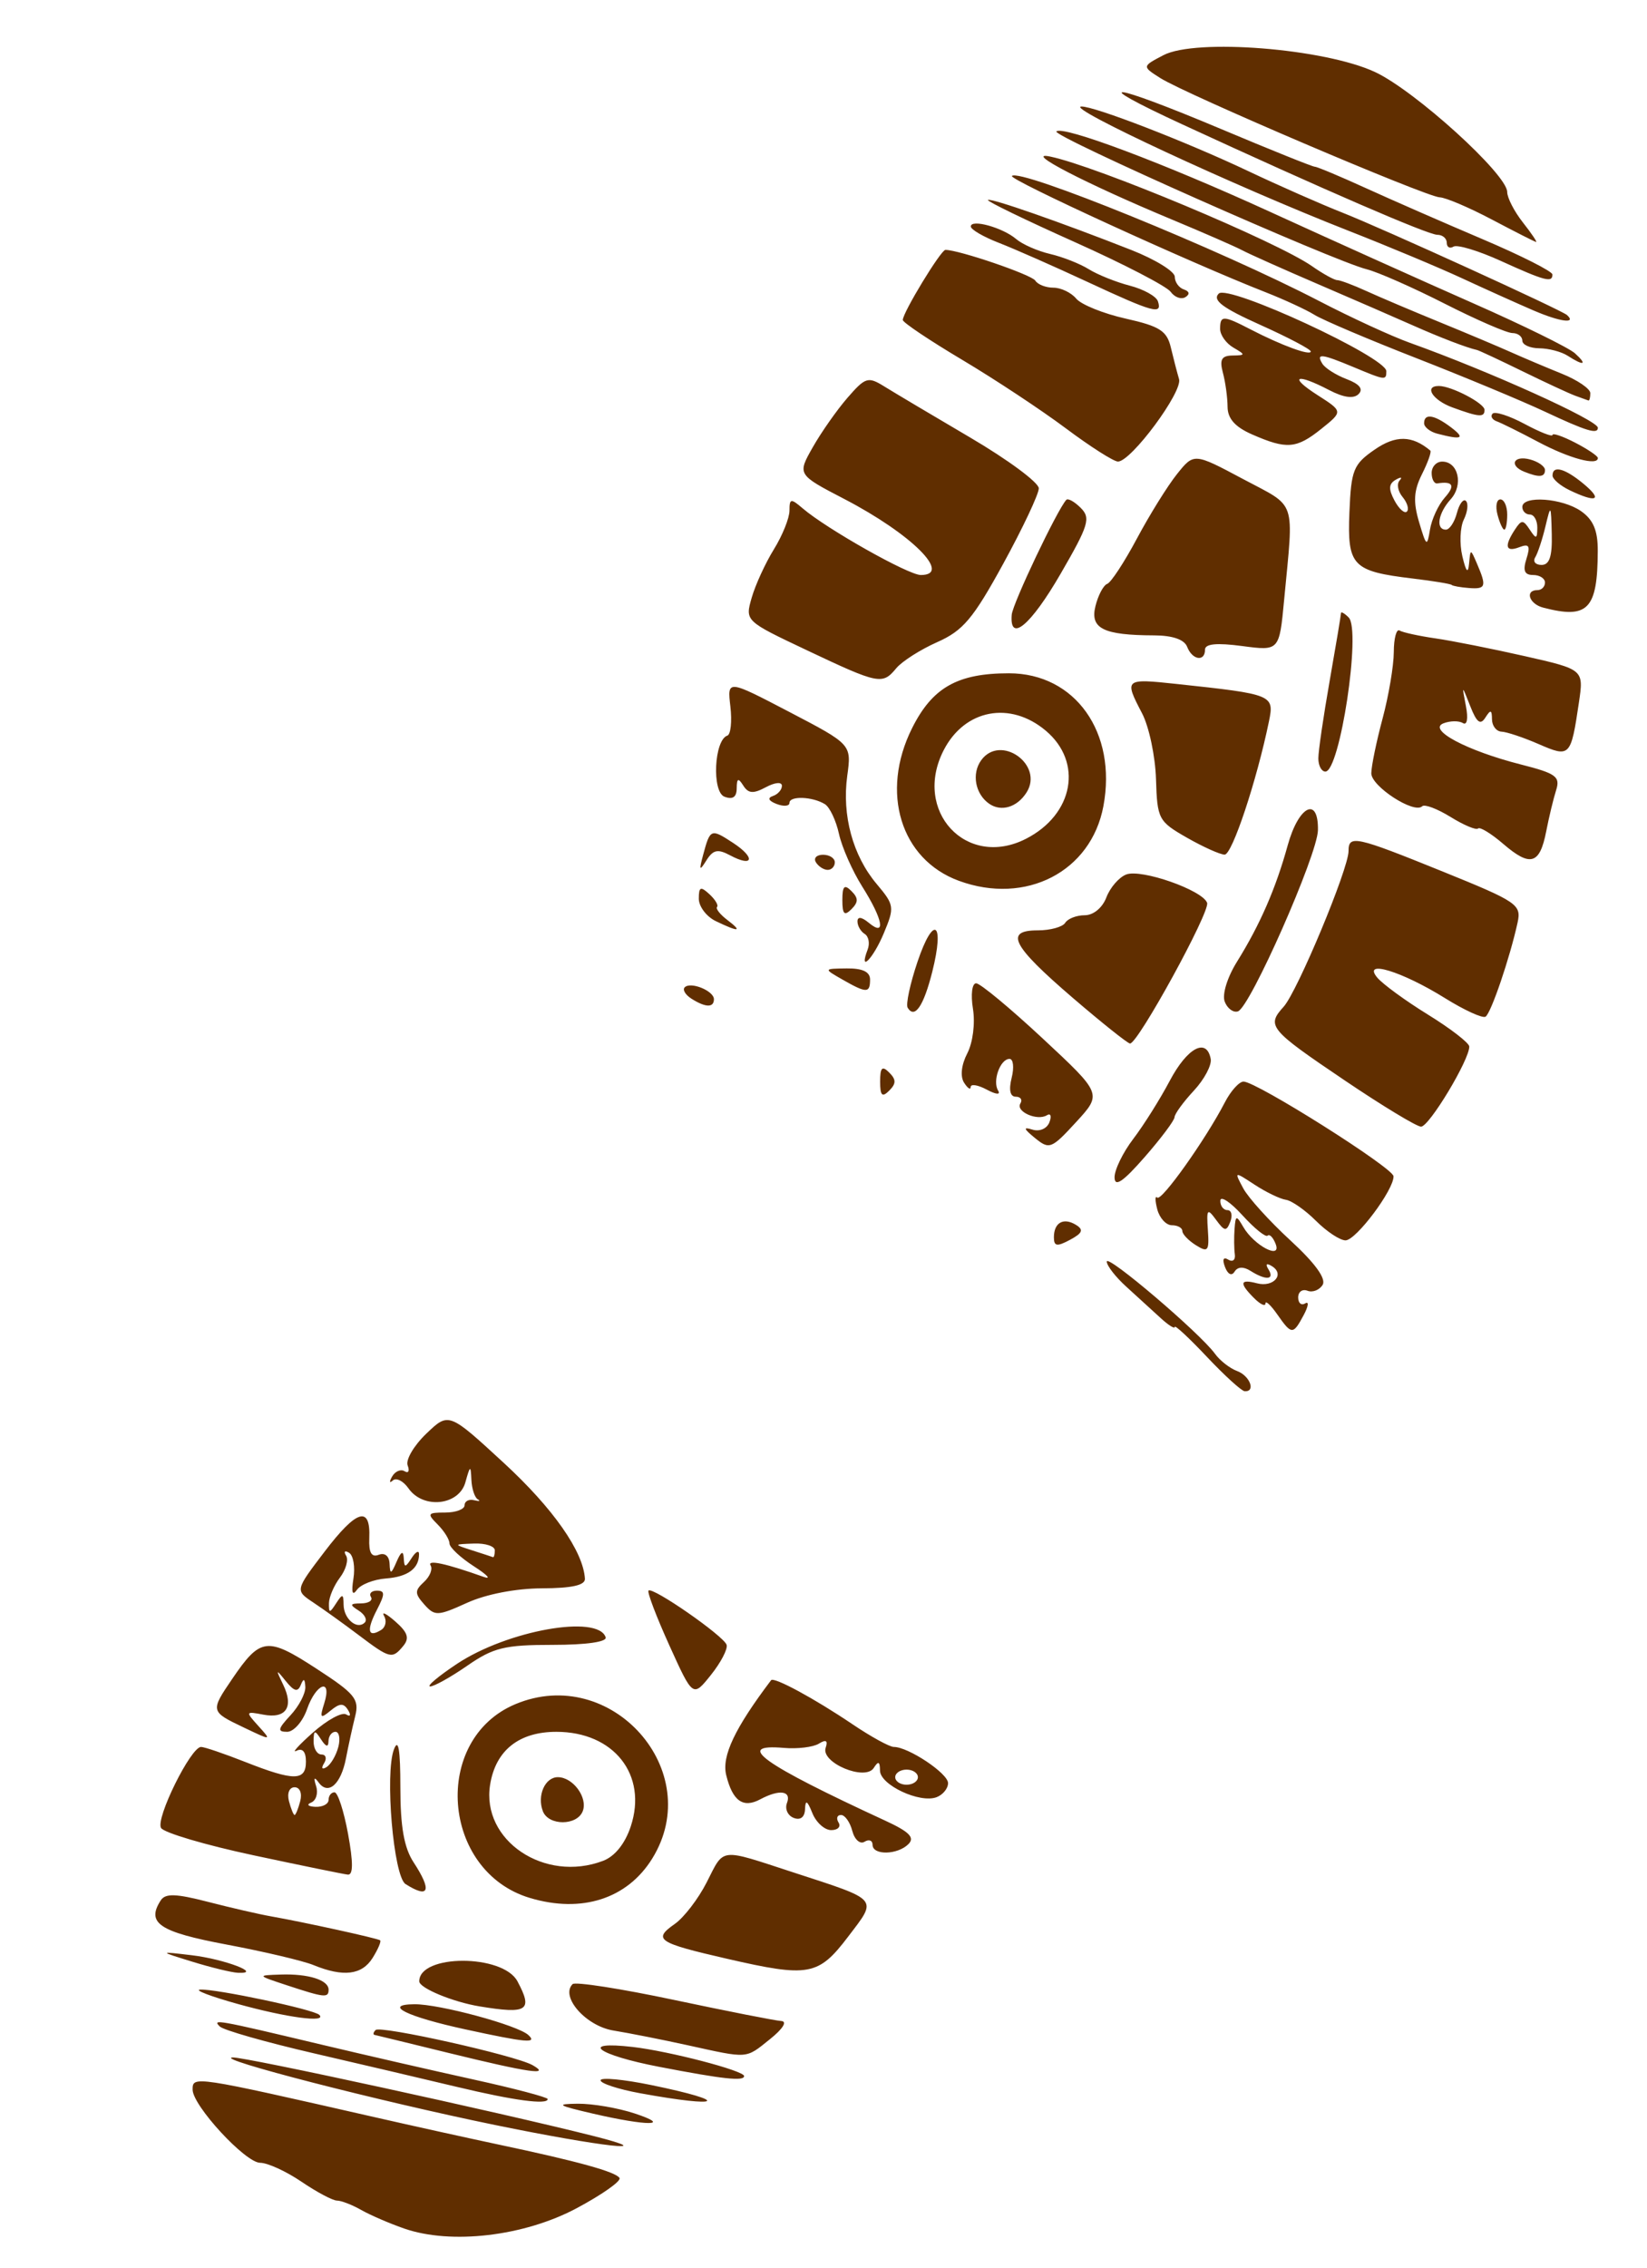 <?xml version="1.0"?><svg width="218" height="300" xmlns="http://www.w3.org/2000/svg">
 <title>muddy footprint</title>
 <g>
  <title>Layer 1</title>
  <path d="m53.493,294.747c-1.925,-0.668 -4.483,-1.773 -5.684,-2.455c-1.201,-0.682 -2.644,-1.24 -3.206,-1.24c-0.562,0 -2.679,-1.125 -4.705,-2.5c-2.026,-1.375 -4.486,-2.5 -5.466,-2.5c-1.954,0 -8.938,-7.564 -8.938,-9.68c0,-1.827 0.114,-1.81 24,3.626c5.225,1.19 12.65,2.829 16.5,3.643c10.481,2.216 15.5,3.602 16.005,4.42c0.25,0.404 -2.31,2.207 -5.688,4.008c-6.948,3.703 -16.601,4.836 -22.817,2.678zm12,-13.699c-15.373,-3.154 -37.406,-8.825 -34.689,-8.928c1.683,-0.063 35.241,7.238 47.689,10.375c9.436,2.379 1.148,1.456 -13,-1.447zm13,-1.496c-4.728,-1.096 -5.008,-1.281 -2,-1.311c1.925,-0.019 5.3,0.558 7.5,1.283c5.095,1.679 1.694,1.696 -5.5,0.028zm-18,-3.534c-4.125,-0.987 -12.675,-2.991 -19,-4.455c-6.325,-1.464 -11.902,-3.053 -12.394,-3.531c-1.054,-1.023 -0.439,-0.914 13.394,2.378c5.775,1.374 14.888,3.463 20.25,4.642c5.363,1.179 9.75,2.337 9.75,2.572c0,0.793 -4.456,0.197 -12,-1.606zm24.25,0.839c-2.887,-0.527 -5.25,-1.297 -5.25,-1.711c0,-0.414 3.023,-0.132 6.719,0.628c10.658,2.192 9.459,3.076 -1.469,1.083zm2.5,-3.498c-8.195,-1.576 -10.703,-3.458 -3.5,-2.626c4.859,0.561 14.75,3.141 14.75,3.847c0,0.715 -2.729,0.419 -11.25,-1.221zm-27.75,-1.807c-5.225,-1.281 -9.688,-2.367 -9.917,-2.414c-0.229,-0.047 -0.167,-0.336 0.139,-0.642c0.637,-0.636 18.511,3.359 20.778,4.644c2.503,1.42 -0.489,0.988 -11,-1.588zm31.5,-1.054c-3.3,-0.726 -7.708,-1.597 -9.796,-1.937c-3.647,-0.593 -7.069,-4.478 -5.407,-6.139c0.342,-0.342 6.378,0.597 13.412,2.086c7.035,1.489 13.425,2.746 14.2,2.793c0.838,0.05 0.229,1.029 -1.5,2.413c-3.265,2.613 -2.762,2.577 -10.909,0.784zm-29.35,-2.081c-7.783,-1.688 -11.05,-3.289 -6.804,-3.335c3.305,-0.035 13.71,2.776 15.104,4.081c1.207,1.13 -0.254,0.998 -8.3,-0.746zm-30.15,-3.365c-3.575,-0.994 -5.825,-1.85 -5,-1.903c2.029,-0.131 15.056,2.625 15.766,3.336c1.081,1.081 -4.298,0.365 -10.766,-1.433zm32,0.317c-3.557,-0.584 -8,-2.425 -8,-3.316c0,-3.619 11.061,-3.624 12.997,-0.006c2.077,3.881 1.35,4.364 -4.997,3.322zm-25.5,-2.789c-4,-1.318 -4,-1.318 -0.832,-1.423c3.667,-0.122 6.332,0.721 6.332,2.002c0,1.114 -0.534,1.058 -5.5,-0.579zm-12.5,-3.112c-4.5,-1.388 -4.5,-1.388 -0.096,-0.865c4.309,0.511 9.463,2.472 6.096,2.32c-0.825,-0.037 -3.525,-0.692 -6,-1.455zm16,0.434c-1.375,-0.562 -6.546,-1.782 -11.491,-2.711c-8.936,-1.678 -10.67,-2.841 -8.723,-5.85c0.609,-0.941 2.003,-0.896 6.249,0.2c3.006,0.776 6.761,1.64 8.344,1.918c4.317,0.76 14.075,2.899 14.44,3.165c0.176,0.128 -0.27,1.177 -0.991,2.331c-1.415,2.265 -3.879,2.563 -7.829,0.947zm54.688,-0.845c-9.151,-2.103 -9.801,-2.538 -6.865,-4.594c1.212,-0.849 3.106,-3.313 4.21,-5.477c2.381,-4.667 1.563,-4.572 11.494,-1.336c11.447,3.729 11.14,3.37 7.251,8.481c-3.958,5.202 -5.201,5.428 -16.09,2.926zm-26.046,-8.033c-11.723,-3.513 -13.022,-20.991 -1.906,-25.635c12.7,-5.306 25.258,8.846 18.111,20.41c-3.299,5.338 -9.334,7.284 -16.205,5.225zm9.694,-4.91c1.559,-0.593 2.907,-2.271 3.662,-4.559c2.248,-6.81 -2.238,-12.503 -9.853,-12.503c-4.955,0 -8.041,2.464 -8.767,7c-1.178,7.363 7.212,13.007 14.958,10.062zm-7.975,-6.562c-0.792,-2.064 0.282,-4.5 1.985,-4.5c2.002,0 3.984,2.697 3.297,4.487c-0.75,1.954 -4.533,1.963 -5.282,0.013zm-18.177,9.635c-1.591,-1.009 -2.76,-14.635 -1.529,-17.825c0.584,-1.514 0.845,0.045 0.845,5.044c0,5.205 0.491,7.983 1.75,9.905c2.468,3.766 2.062,4.86 -1.066,2.876zm-20.164,-3.813c-6.314,-1.346 -11.801,-2.968 -12.194,-3.603c-0.758,-1.226 3.932,-10.719 5.296,-10.719c0.442,0 3.087,0.9 5.878,2c6.417,2.529 8,2.518 8,-0.059c0,-1.315 -0.452,-1.832 -1.25,-1.432c-0.688,0.346 0.286,-0.734 2.163,-2.399c1.877,-1.665 3.859,-2.751 4.404,-2.414c0.571,0.353 0.676,0.102 0.248,-0.59c-0.573,-0.928 -1.099,-0.908 -2.299,0.088c-1.349,1.119 -1.461,0.993 -0.844,-0.952c1.084,-3.414 -1.069,-2.696 -2.273,0.758c-0.575,1.65 -1.762,3 -2.637,3c-1.318,0 -1.241,-0.375 0.448,-2.189c1.121,-1.203 2.003,-2.891 1.96,-3.75c-0.056,-1.107 -0.231,-1.182 -0.601,-0.258c-0.392,0.979 -0.884,0.854 -1.976,-0.5c-1.334,-1.655 -1.363,-1.616 -0.353,0.468c1.435,2.957 0.381,4.533 -2.644,3.955c-2.347,-0.449 -2.366,-0.405 -0.636,1.507c1.769,1.955 1.753,1.956 -1.964,0.183c-4.402,-2.099 -4.412,-2.143 -1.497,-6.424c3.727,-5.473 4.612,-5.584 11.081,-1.385c5.184,3.365 5.757,4.065 5.188,6.338c-0.352,1.405 -0.9,3.905 -1.217,5.555c-0.664,3.449 -2.352,4.94 -3.619,3.197c-0.582,-0.8 -0.692,-0.639 -0.333,0.488c0.296,0.927 0.001,1.904 -0.656,2.171c-0.657,0.268 -0.406,0.522 0.556,0.565c0.963,0.043 1.75,-0.371 1.75,-0.921c0,-0.55 0.353,-1 0.785,-1c0.432,0 1.238,2.475 1.792,5.5c0.695,3.796 0.685,5.464 -0.035,5.386c-0.573,-0.063 -6.208,-1.217 -12.522,-2.564zm6.226,-7.155c0.272,-1.042 -0.05,-1.834 -0.746,-1.834c-0.696,0 -1.019,0.792 -0.746,1.834c0.264,1.008 0.6,1.833 0.746,1.833c0.147,0 0.483,-0.825 0.746,-1.833zm5.04,-7.151c0.29,-1.109 0.119,-2.016 -0.379,-2.016c-0.498,0 -0.913,0.562 -0.922,1.25c-0.01,0.833 -0.338,0.75 -0.985,-0.25c-0.828,-1.282 -0.972,-1.246 -0.985,0.25c-0.008,0.962 0.461,1.75 1.044,1.75c0.582,0 0.738,0.519 0.345,1.154c-0.412,0.668 -0.277,0.885 0.32,0.516c0.569,-0.351 1.271,-1.546 1.561,-2.654zm70.715,12.925c0,-0.583 -0.481,-0.762 -1.068,-0.399c-0.587,0.363 -1.314,-0.285 -1.616,-1.441c-0.303,-1.156 -0.974,-2.101 -1.492,-2.101c-0.518,0 -0.664,0.45 -0.324,1c0.339,0.55 -0.098,1 -0.974,1c-0.875,0 -1.998,-1.013 -2.495,-2.25c-0.674,-1.675 -0.921,-1.811 -0.968,-0.531c-0.04,1.071 -0.605,1.51 -1.5,1.167c-0.791,-0.303 -1.192,-1.189 -0.893,-1.969c0.623,-1.623 -0.999,-1.847 -3.54,-0.487c-2.269,1.215 -3.663,0.221 -4.503,-3.211c-0.613,-2.502 1.135,-6.191 5.942,-12.543c0.364,-0.481 5.727,2.417 10.774,5.823c2.446,1.65 4.907,3.001 5.471,3.001c1.922,0 7.173,3.497 7.179,4.781c0.004,0.705 -0.677,1.544 -1.511,1.864c-2.217,0.851 -7.48,-1.617 -7.498,-3.516c-0.011,-1.216 -0.22,-1.305 -0.825,-0.354c-1.13,1.782 -7.031,-0.687 -6.367,-2.664c0.324,-0.963 0.048,-1.13 -0.898,-0.546c-0.751,0.464 -2.835,0.718 -4.63,0.563c-6.631,-0.571 -2.934,2.08 13.436,9.633c3.165,1.461 3.916,2.222 3.05,3.089c-1.444,1.443 -4.75,1.507 -4.75,0.091zm6,-8.941c0,-0.55 -0.675,-1 -1.5,-1c-0.825,0 -1.5,0.45 -1.5,1c0,0.55 0.675,1 1.5,1c0.825,0 1.5,-0.45 1.5,-1zm-32.896,-17.431c-1.717,-3.786 -2.958,-7.048 -2.758,-7.248c0.54,-0.541 9.981,6.016 10.337,7.179c0.168,0.55 -0.766,2.34 -2.076,3.977c-2.382,2.977 -2.382,2.977 -5.504,-3.908zm-28.116,2.445c6.671,-4.425 18.68,-6.569 19.684,-3.514c0.199,0.606 -2.563,1 -7.003,1c-6.369,0 -7.853,0.361 -11.304,2.75c-2.185,1.512 -4.398,2.748 -4.918,2.746c-0.52,-0.003 1.073,-1.344 3.542,-2.982zm-13.043,-3.833c-1.955,-1.474 -4.642,-3.402 -5.97,-4.283c-2.415,-1.603 -2.415,-1.603 1.52,-6.762c4.227,-5.543 6.075,-6.091 5.89,-1.747c-0.081,1.918 0.288,2.567 1.25,2.198c0.816,-0.313 1.394,0.167 1.436,1.194c0.059,1.434 0.213,1.387 0.93,-0.281c0.579,-1.347 0.887,-1.511 0.945,-0.5c0.076,1.333 0.193,1.333 1.055,0c0.533,-0.825 0.969,-1.05 0.969,-0.5c0,1.911 -1.486,3.001 -4.393,3.221c-1.608,0.122 -3.331,0.797 -3.828,1.5c-0.599,0.847 -0.755,0.342 -0.461,-1.495c0.244,-1.526 -0.015,-3.058 -0.576,-3.404c-0.561,-0.347 -0.74,-0.178 -0.398,0.376c0.342,0.554 -0.024,1.861 -0.814,2.905c-0.79,1.043 -1.444,2.572 -1.453,3.397c-0.015,1.333 0.091,1.333 0.953,0c0.835,-1.293 0.972,-1.266 0.985,0.191c0.017,1.882 1.788,3.37 2.803,2.355c0.36,-0.36 -0.007,-1.073 -0.817,-1.585c-1.223,-0.774 -1.166,-0.933 0.338,-0.946c0.995,-0.008 1.577,-0.39 1.294,-0.848c-0.283,-0.459 0.075,-0.834 0.795,-0.834c1.079,0 1.078,0.449 -0.006,2.538c-1.41,2.717 -1.195,3.743 0.558,2.66c0.596,-0.368 0.773,-1.201 0.395,-1.85c-0.378,-0.65 0.288,-0.325 1.48,0.721c1.661,1.456 1.906,2.217 1.049,3.25c-1.46,1.76 -1.738,1.691 -5.929,-1.471l0,0zm8.728,-4.015c-1.286,-1.443 -1.294,-1.842 -0.057,-2.976c0.786,-0.72 1.185,-1.704 0.887,-2.186c-0.503,-0.813 2.001,-0.277 6.997,1.498c1.1,0.391 0.537,-0.231 -1.25,-1.381c-1.787,-1.15 -3.25,-2.516 -3.25,-3.035c0,-0.519 -0.707,-1.65 -1.571,-2.515c-1.429,-1.428 -1.338,-1.571 1,-1.571c1.414,0 2.571,-0.436 2.571,-0.969c0,-0.532 0.562,-0.831 1.25,-0.664c0.688,0.168 0.912,0.116 0.5,-0.114c-0.412,-0.231 -0.795,-1.395 -0.85,-2.586c-0.09,-1.961 -0.166,-1.929 -0.795,0.333c-0.855,3.074 -5.586,3.579 -7.53,0.804c-0.69,-0.985 -1.624,-1.457 -2.075,-1.048c-0.451,0.409 -0.492,0.174 -0.091,-0.522c0.401,-0.697 1.143,-1.011 1.649,-0.698c0.506,0.312 0.688,-0.035 0.405,-0.772c-0.283,-0.737 0.825,-2.624 2.462,-4.192c2.976,-2.851 2.976,-2.851 10.276,3.873c6.521,6.007 10.512,11.701 10.725,15.305c0.051,0.861 -1.714,1.257 -5.676,1.272c-3.465,0.013 -7.408,0.775 -9.921,1.916c-3.885,1.764 -4.273,1.779 -5.657,0.228zm9.328,-7.166c0,-0.55 -1.238,-0.955 -2.75,-0.9c-2.75,0.099 -2.75,0.099 -0.25,0.9c1.375,0.44 2.613,0.845 2.75,0.9c0.137,0.055 0.25,-0.35 0.25,-0.9zm94.251,-25.596c-2.338,-2.476 -4.25,-4.255 -4.25,-3.953c0,0.302 -0.855,-0.239 -1.899,-1.201c-1.044,-0.963 -3.069,-2.81 -4.5,-4.105c-1.431,-1.295 -2.601,-2.796 -2.601,-3.335c0,-1.048 12.361,9.474 14.324,12.194c0.647,0.895 1.963,1.921 2.926,2.28c1.703,0.636 2.5,2.763 1,2.669c-0.413,-0.026 -2.663,-2.073 -5,-4.549zm9.306,-5.627c-0.856,-1.222 -1.556,-1.865 -1.556,-1.428c0,0.437 -0.675,0.119 -1.5,-0.706c-2.001,-2.001 -1.891,-2.558 0.387,-1.962c2.18,0.57 3.714,-1.191 1.974,-2.266c-0.731,-0.452 -0.903,-0.291 -0.457,0.43c0.856,1.385 -0.34,1.482 -2.378,0.192c-0.938,-0.592 -1.706,-0.556 -2.111,0.1c-0.379,0.614 -0.891,0.369 -1.265,-0.605c-0.388,-1.013 -0.225,-1.387 0.428,-0.984c0.58,0.359 0.972,0.045 0.87,-0.698c-0.102,-0.742 -0.118,-2.25 -0.037,-3.35c0.137,-1.836 0.233,-1.857 1.162,-0.262c1.432,2.457 5.101,4.379 4.28,2.242c-0.33,-0.861 -0.809,-1.358 -1.063,-1.104c-0.255,0.255 -1.761,-0.963 -3.347,-2.707c-1.587,-1.743 -2.898,-2.607 -2.914,-1.919c-0.016,0.687 0.406,1.25 0.939,1.25c0.533,0 0.705,0.688 0.382,1.529c-0.507,1.322 -0.764,1.288 -1.886,-0.247c-1.16,-1.585 -1.276,-1.44 -1.083,1.354c0.193,2.784 0.018,3.006 -1.582,2.006c-0.99,-0.618 -1.799,-1.465 -1.799,-1.883c0,-0.417 -0.623,-0.759 -1.384,-0.759c-0.761,0 -1.63,-0.945 -1.932,-2.099c-0.302,-1.154 -0.306,-1.856 -0.009,-1.559c0.554,0.554 6.413,-7.686 8.952,-12.592c0.783,-1.513 1.897,-2.75 2.476,-2.75c1.708,0 19.794,11.407 19.848,12.518c0.084,1.75 -4.957,8.482 -6.351,8.482c-0.73,0 -2.489,-1.161 -3.908,-2.58c-1.419,-1.419 -3.213,-2.673 -3.986,-2.787c-0.773,-0.113 -2.632,-1.009 -4.13,-1.991c-2.723,-1.784 -2.723,-1.784 -1.513,0.477c0.666,1.243 3.476,4.344 6.244,6.89c3.262,2.999 4.763,5.068 4.262,5.878c-0.424,0.687 -1.326,1.037 -2.004,0.776c-0.678,-0.26 -1.232,0.14 -1.232,0.888c0,0.749 0.42,1.101 0.933,0.784c0.513,-0.317 0.422,0.378 -0.202,1.544c-1.412,2.639 -1.592,2.634 -3.508,-0.102zm-29.556,-10.183c0,-1.949 1.274,-2.66 2.932,-1.636c1.034,0.639 0.853,1.086 -0.797,1.97c-1.732,0.927 -2.135,0.864 -2.135,-0.334zm8.029,-7.911c-0.016,-0.999 1.097,-3.293 2.473,-5.098c1.377,-1.805 3.551,-5.262 4.831,-7.683c2.318,-4.384 4.883,-5.757 5.422,-2.902c0.156,0.825 -0.85,2.718 -2.236,4.206c-1.386,1.489 -2.533,3.064 -2.549,3.5c-0.017,0.437 -1.803,2.819 -3.97,5.294c-2.858,3.263 -3.949,4.001 -3.971,2.683zm-10.529,-5.214c-1.522,-1.242 -1.602,-1.508 -0.333,-1.114c0.939,0.292 1.916,-0.131 2.238,-0.97c0.315,-0.819 0.167,-1.239 -0.327,-0.934c-1.283,0.794 -4.175,-0.487 -3.514,-1.556c0.305,-0.492 0.028,-0.895 -0.614,-0.895c-0.746,0 -0.941,-0.903 -0.54,-2.5c0.345,-1.375 0.217,-2.5 -0.284,-2.5c-1.23,0 -2.286,2.932 -1.509,4.19c0.361,0.584 -0.27,0.531 -1.497,-0.125c-1.166,-0.625 -2.127,-0.782 -2.136,-0.35c-0.008,0.432 -0.404,0.17 -0.88,-0.581c-0.524,-0.827 -0.353,-2.354 0.433,-3.869c0.735,-1.416 1.06,-3.97 0.75,-5.884c-0.308,-1.896 -0.123,-3.381 0.422,-3.381c0.534,0 4.502,3.289 8.819,7.309c7.849,7.308 7.849,7.308 4.41,11.05c-3.263,3.551 -3.54,3.659 -5.438,2.11zm41,-7.62c-10.013,-6.756 -10.389,-7.21 -8.086,-9.754c1.816,-2.007 8.586,-18.234 8.586,-20.581c0,-2.174 0.887,-1.981 12.483,2.713c9.88,4.001 10.411,4.363 9.89,6.75c-1.015,4.648 -3.519,11.995 -4.24,12.441c-0.393,0.242 -2.808,-0.862 -5.368,-2.455c-5.703,-3.55 -10.974,-5.155 -8.981,-2.735c0.706,0.857 3.734,3.069 6.729,4.915c2.995,1.847 5.455,3.746 5.466,4.222c0.041,1.73 -5.327,10.634 -6.388,10.596c-0.601,-0.021 -5.141,-2.771 -10.091,-6.112zm-61.5,0.151c0,-1.867 0.266,-2.133 1.2,-1.2c0.933,0.933 0.933,1.467 0,2.4c-0.934,0.933 -1.2,0.667 -1.2,-1.2zm25.5,-11.072c-8.045,-6.902 -9.097,-8.928 -4.633,-8.928c1.658,0 3.293,-0.45 3.633,-1c0.339,-0.55 1.502,-1 2.583,-1c1.147,0 2.341,-0.985 2.865,-2.364c0.494,-1.3 1.675,-2.661 2.624,-3.025c2.002,-0.769 10.104,2.069 10.708,3.75c0.421,1.172 -9.174,18.665 -10.205,18.606c-0.317,-0.019 -3.725,-2.736 -7.575,-6.039zm-21.853,1.311c-0.27,-0.437 0.32,-3.189 1.311,-6.116c2.125,-6.279 3.608,-5.257 1.946,1.343c-1.147,4.553 -2.325,6.28 -3.257,4.773zm41.964,-0.81c-0.363,-0.945 0.334,-3.211 1.627,-5.287c3.044,-4.89 5.134,-9.683 6.71,-15.392c1.445,-5.234 4.084,-6.553 4.001,-2c-0.059,3.254 -8.971,23.424 -10.587,23.962c-0.614,0.205 -1.402,-0.372 -1.751,-1.283zm-70.582,-0.39c-0.809,-0.512 -1.211,-1.19 -0.893,-1.508c0.788,-0.788 3.864,0.467 3.864,1.576c0,1.14 -1.101,1.115 -2.971,-0.068zm19.972,-2.539c-2.5,-1.429 -2.5,-1.429 0.583,-1.465c2.09,-0.024 3.083,0.448 3.083,1.465c0,1.829 -0.467,1.829 -3.666,0zm3.349,-3.968c0.31,-0.807 0.133,-1.734 -0.393,-2.059c-0.526,-0.325 -0.956,-1.07 -0.956,-1.655c0,-0.67 0.554,-0.603 1.5,0.182c2.309,1.916 1.881,-0.435 -0.872,-4.796c-1.304,-2.067 -2.689,-5.202 -3.077,-6.969c-0.388,-1.767 -1.225,-3.533 -1.861,-3.926c-1.639,-1.013 -4.691,-1.126 -4.691,-0.173c0,0.441 -0.764,0.508 -1.699,0.149c-1.063,-0.408 -1.25,-0.802 -0.5,-1.052c0.66,-0.22 1.199,-0.828 1.199,-1.352c0,-0.544 -0.911,-0.464 -2.127,0.187c-1.659,0.888 -2.315,0.841 -2.984,-0.215c-0.67,-1.057 -0.861,-0.977 -0.873,0.366c-0.01,1.165 -0.533,1.52 -1.622,1.102c-1.687,-0.648 -1.364,-7.497 0.381,-8.079c0.452,-0.15 0.633,-1.882 0.404,-3.847c-0.417,-3.573 -0.417,-3.573 7.811,0.72c8.227,4.294 8.227,4.294 7.659,8.44c-0.717,5.233 0.727,10.547 3.886,14.302c2.354,2.797 2.394,3.072 0.948,6.531c-1.413,3.383 -3.358,5.337 -2.132,2.143l0,0zm-20.1,-3.753c-1.238,-0.596 -2.25,-1.934 -2.25,-2.971c0,-1.565 0.239,-1.667 1.399,-0.597c0.77,0.709 1.227,1.469 1.016,1.69c-0.211,0.221 0.397,0.994 1.351,1.718c2.079,1.579 1.543,1.635 -1.516,0.16zm16.751,-2.779c0,-1.867 0.266,-2.133 1.2,-1.2c0.933,0.933 0.933,1.467 0,2.4c-0.934,0.933 -1.2,0.667 -1.2,-1.2zm15.418,-2.556c-7.706,-2.829 -10.43,-11.697 -6.197,-20.174c2.69,-5.387 6.015,-7.271 12.829,-7.271c8.764,0 14.33,7.828 12.5,17.581c-1.625,8.662 -10.268,13.118 -19.132,9.863zm8.897,-5.561c6.302,-3.223 7.562,-10.126 2.608,-14.294c-4.71,-3.963 -10.715,-2.826 -13.498,2.556c-4.168,8.06 2.992,15.777 10.89,11.738zm-4.888,-4.634c-1.852,-1.293 -2.34,-3.987 -1.043,-5.761c2.553,-3.491 8.312,0.596 6.003,4.262c-1.243,1.974 -3.362,2.614 -4.96,1.499zm-37.851,6.751c0.928,-3.452 1.026,-3.49 3.979,-1.556c2.991,1.96 2.656,3.274 -0.417,1.63c-1.629,-0.872 -2.251,-0.739 -3.133,0.669c-0.921,1.469 -0.991,1.347 -0.429,-0.743zm14.924,1c-0.34,-0.55 0.083,-1 0.941,-1c0.857,0 1.559,0.45 1.559,1c0,0.55 -0.424,1 -0.941,1c-0.518,0 -1.22,-0.45 -1.559,-1zm90.974,-2.437c-1.588,-1.365 -3.089,-2.282 -3.335,-2.036c-0.245,0.246 -1.883,-0.442 -3.639,-1.527c-1.757,-1.085 -3.446,-1.721 -3.754,-1.413c-1.054,1.053 -6.747,-2.635 -6.735,-4.363c0.007,-0.948 0.677,-4.199 1.489,-7.224c0.811,-3.025 1.481,-6.989 1.488,-8.809c0.006,-1.82 0.349,-3.102 0.762,-2.849c0.412,0.253 2.55,0.72 4.75,1.039c2.2,0.318 7.518,1.375 11.82,2.349c7.819,1.77 7.819,1.77 7.169,6.148c-1.067,7.182 -1.172,7.29 -5.336,5.481c-2.009,-0.873 -4.216,-1.611 -4.903,-1.64c-0.688,-0.029 -1.257,-0.765 -1.266,-1.635c-0.012,-1.275 -0.183,-1.318 -0.879,-0.22c-0.65,1.026 -1.142,0.656 -1.99,-1.5c-1.127,-2.863 -1.127,-2.863 -0.581,-0.029c0.321,1.667 0.154,2.592 -0.404,2.247c-0.523,-0.323 -1.675,-0.309 -2.561,0.031c-2.174,0.834 3.074,3.626 10.243,5.448c4.654,1.183 5.233,1.604 4.663,3.395c-0.357,1.125 -0.95,3.583 -1.316,5.463c-0.852,4.367 -2.097,4.728 -5.685,1.645zm-41.883,-0.83c-3.754,-2.145 -3.915,-2.45 -4.078,-7.733c-0.093,-3.025 -0.922,-6.94 -1.841,-8.7c-2.388,-4.571 -2.322,-4.628 4.578,-3.889c12.758,1.366 12.936,1.439 12.211,4.96c-1.62,7.862 -4.872,17.627 -5.866,17.612c-0.602,-0.009 -2.854,-1.021 -5.004,-2.25zm17.41,-10.483c0.001,-0.963 0.675,-5.575 1.499,-10.25c0.823,-4.675 1.497,-8.702 1.498,-8.95c0.001,-0.248 0.459,0.007 1.017,0.566c1.674,1.674 -1.156,20.384 -3.083,20.384c-0.513,0 -0.932,-0.788 -0.931,-1.75zm-67.693,-14.296c-8.192,-3.874 -8.192,-3.874 -7.31,-6.949c0.485,-1.692 1.809,-4.575 2.942,-6.408c1.133,-1.833 2.059,-4.137 2.059,-5.119c0,-1.605 0.178,-1.635 1.751,-0.29c3.188,2.726 13.984,8.813 15.63,8.813c4.234,0 -1.238,-5.437 -10.114,-10.049c-6.233,-3.239 -6.233,-3.239 -4.187,-6.845c1.124,-1.983 3.194,-4.929 4.598,-6.546c2.371,-2.73 2.72,-2.837 4.873,-1.5c1.275,0.792 6.398,3.837 11.384,6.765c4.986,2.929 9.066,5.948 9.066,6.71c0,0.762 -2.117,5.247 -4.703,9.968c-3.99,7.282 -5.316,8.854 -8.75,10.377c-2.226,0.987 -4.665,2.543 -5.42,3.457c-1.825,2.211 -2.31,2.113 -11.819,-2.383l0,0zm50.33,-0.454c-0.37,-0.964 -1.928,-1.505 -4.357,-1.514c-6.749,-0.024 -8.518,-0.905 -7.782,-3.872c0.357,-1.438 1.057,-2.761 1.557,-2.941c0.5,-0.18 2.271,-2.88 3.935,-6c1.665,-3.12 4.043,-6.945 5.286,-8.501c2.259,-2.828 2.259,-2.828 8.741,0.626c7.214,3.844 6.733,2.437 5.456,15.976c-0.639,6.773 -0.639,6.773 -5.557,6.121c-3.371,-0.447 -4.917,-0.297 -4.917,0.476c0,1.646 -1.69,1.381 -2.362,-0.371l0,0zm-23.22,-4.25c0.124,-1.488 6.016,-13.878 7.224,-15.19c0.223,-0.242 1.083,0.237 1.911,1.066c1.342,1.342 1.052,2.291 -2.653,8.69c-3.961,6.841 -6.797,9.219 -6.482,5.434zm70.332,-0.939c-1.854,-0.484 -2.447,-2.311 -0.75,-2.311c0.55,0 1,-0.45 1,-1c0,-0.55 -0.706,-1 -1.568,-1c-1.149,0 -1.385,-0.574 -0.884,-2.151c0.542,-1.711 0.351,-2.024 -0.933,-1.531c-1.831,0.703 -2.044,-0.118 -0.6,-2.317c0.875,-1.333 1.094,-1.333 1.969,0c0.843,1.284 0.987,1.248 1,-0.25c0.009,-0.963 -0.434,-1.75 -0.984,-1.75c-0.55,0 -1,-0.45 -1,-1c0,-1.556 5.303,-1.176 7.777,0.557c1.62,1.135 2.219,2.557 2.209,5.25c-0.029,7.744 -1.294,9.057 -7.236,7.504zm1.147,-9.727c-0.099,-3.943 -0.128,-3.977 -0.84,-0.996c-0.406,1.698 -1.015,3.536 -1.354,4.083c-0.338,0.548 0.04,0.996 0.841,0.996c1.053,0 1.427,-1.128 1.353,-4.083zm-13.254,6.726c-0.142,-0.141 -2.448,-0.52 -5.124,-0.841c-8.023,-0.963 -8.694,-1.663 -8.404,-8.763c0.229,-5.608 0.522,-6.34 3.318,-8.277c2.81,-1.948 4.972,-1.914 7.39,0.115c0.178,0.149 -0.317,1.551 -1.101,3.114c-1.095,2.184 -1.185,3.655 -0.388,6.343c0.963,3.246 1.067,3.318 1.443,1c0.223,-1.375 1.109,-3.287 1.969,-4.25c1.413,-1.581 1.085,-2.197 -0.996,-1.868c-0.413,0.065 -0.75,-0.557 -0.75,-1.382c0,-0.825 0.626,-1.5 1.393,-1.5c2.136,0 2.838,3.087 1.131,4.973c-1.678,1.854 -2.024,4.027 -0.641,4.027c0.486,0 1.143,-0.993 1.46,-2.206c0.318,-1.213 0.856,-1.927 1.198,-1.586c0.341,0.341 0.214,1.447 -0.283,2.456c-0.497,1.01 -0.587,3.186 -0.2,4.836c0.489,2.083 0.763,2.388 0.893,1c0.189,-2 0.189,-2 1.049,0c1.298,3.021 1.177,3.389 -1.05,3.221c-1.128,-0.085 -2.166,-0.27 -2.307,-0.411zm-6.492,-11.628c-0.624,-0.751 -0.801,-1.734 -0.393,-2.185c0.408,-0.45 0.178,-0.494 -0.511,-0.097c-0.937,0.539 -0.979,1.232 -0.169,2.746c0.596,1.114 1.336,1.772 1.645,1.463c0.309,-0.309 0.051,-1.176 -0.572,-1.928zm12.559,2.318c-0.288,-1.1 -0.115,-2 0.383,-2c0.499,0 0.907,0.9 0.907,2c0,1.1 -0.173,2 -0.384,2c-0.211,0 -0.619,-0.9 -0.906,-2zm9.54,-3.22c-1.238,-0.597 -2.25,-1.466 -2.25,-1.932c0,-1.405 1.641,-0.961 4.139,1.12c2.572,2.143 1.672,2.53 -1.889,0.813zm-6,-2.442c-2.048,-0.826 -1.417,-2.194 0.75,-1.628c1.1,0.288 2,0.921 2,1.406c0,0.953 -0.78,1.016 -2.75,0.221zm-60.672,-5.737c-3.235,-2.42 -9.413,-6.5 -13.73,-9.068c-4.317,-2.568 -7.848,-4.936 -7.848,-5.263c0,-0.982 5.04,-9.27 5.638,-9.27c1.799,0 11.421,3.287 11.902,4.066c0.318,0.514 1.396,0.934 2.396,0.934c1,0 2.358,0.651 3.018,1.446c0.66,0.795 3.608,1.984 6.55,2.643c4.494,1.006 5.45,1.615 5.97,3.804c0.341,1.434 0.832,3.323 1.09,4.198c0.496,1.682 -6.336,10.898 -8.084,10.905c-0.561,0.002 -3.667,-1.976 -6.902,-4.396zm62.539,1.804c-2.41,-1.28 -4.885,-2.508 -5.5,-2.729c-0.614,-0.221 -0.866,-0.678 -0.558,-1.015c0.308,-0.337 2.22,0.277 4.25,1.365c2.03,1.088 3.691,1.741 3.691,1.45c0,-0.29 1.35,0.171 3,1.024c1.65,0.853 3,1.765 3,2.026c0,1.075 -3.776,0.06 -7.883,-2.121zm-37.867,-0.99c-2.272,-0.993 -3.255,-2.098 -3.264,-3.668c-0.008,-1.236 -0.285,-3.26 -0.617,-4.497c-0.466,-1.74 -0.179,-2.257 1.264,-2.28c1.747,-0.028 1.754,-0.096 0.117,-1.05c-0.963,-0.561 -1.75,-1.672 -1.75,-2.47c0,-1.818 0.403,-1.81 4.042,0.072c4.084,2.112 7.958,3.529 7.958,2.911c0,-0.284 -3.001,-1.863 -6.667,-3.508c-5.036,-2.26 -6.385,-3.273 -5.514,-4.145c1.263,-1.263 22.181,8.412 22.181,10.259c0,1.244 -0.109,1.231 -4.346,-0.54c-4.258,-1.779 -4.993,-1.857 -4.116,-0.438c0.361,0.584 1.81,1.501 3.221,2.037c1.697,0.645 2.23,1.311 1.574,1.968c-0.656,0.656 -1.981,0.476 -3.913,-0.531c-4.362,-2.275 -5.414,-1.817 -1.534,0.666c3.387,2.168 3.387,2.168 0.5,4.478c-3.284,2.628 -4.572,2.732 -9.136,0.736zm24.5,-0.105c-0.963,-0.251 -1.75,-0.874 -1.75,-1.384c0,-1.342 1.336,-1.139 3.558,0.541c1.946,1.471 1.461,1.697 -1.808,0.842zm14.25,-2.911c-3.025,-1.419 -10.675,-4.601 -17,-7.071c-6.325,-2.469 -12.4,-5.049 -13.5,-5.731c-1.1,-0.683 -4.025,-2.034 -6.5,-3.004c-10.065,-3.943 -34.014,-14.913 -33.557,-15.371c1.047,-1.047 27.552,9.735 40.674,16.545c4.19,2.175 9.59,4.66 12,5.522c10.557,3.778 24.883,10.246 24.883,11.236c0,0.906 -1.53,0.441 -7,-2.126zm-12.25,-0.562c-2.622,-0.958 -3.813,-2.838 -1.798,-2.838c1.669,0 6.048,2.289 6.048,3.161c0,1.025 -0.707,0.971 -4.25,-0.323zm16.25,-1.55c-0.825,-0.305 -3.975,-1.766 -7,-3.246c-3.025,-1.48 -5.725,-2.741 -6,-2.802c-1.356,-0.299 -4.9,-1.658 -8.5,-3.259c-2.2,-0.978 -7.825,-3.422 -12.5,-5.431c-4.675,-2.009 -9.207,-4.033 -10.071,-4.497c-0.863,-0.465 -5.07,-2.302 -9.348,-4.083c-11.33,-4.717 -19.766,-9.079 -16.081,-8.315c6.173,1.279 29.997,11.243 34.654,14.493c1.46,1.019 2.967,1.852 3.349,1.852c0.382,0 2.112,0.647 3.845,1.438c1.734,0.791 6.077,2.634 9.652,4.095c3.575,1.462 7.85,3.262 9.5,4c1.65,0.738 4.687,2.022 6.75,2.854c2.062,0.831 3.75,1.985 3.75,2.562c0,0.578 -0.113,1.015 -0.25,0.972c-0.138,-0.043 -0.925,-0.328 -1.75,-0.633zm-1,-5.288c-0.825,-0.533 -2.513,-0.976 -3.75,-0.985c-1.238,-0.008 -2.25,-0.465 -2.25,-1.015c0,-0.55 -0.593,-1 -1.316,-1c-0.724,0 -4.748,-1.745 -8.943,-3.877c-4.195,-2.133 -8.837,-4.181 -10.315,-4.552c-4.467,-1.121 -41.693,-17.637 -41.097,-18.234c0.828,-0.828 14.225,4.203 28.171,10.579c8.25,3.772 20.4,9.238 27,12.147c6.6,2.909 12.658,5.885 13.464,6.613c1.708,1.544 1.192,1.718 -0.964,0.324zm-4.508,-5.984c-2.205,-0.951 -6.48,-2.874 -9.5,-4.275c-3.021,-1.401 -9.767,-4.222 -14.992,-6.269c-15.06,-5.9 -37.569,-16.359 -35.37,-16.434c1.698,-0.058 13.908,4.665 22.133,8.561c3.995,1.892 9.587,4.356 12.426,5.475c5.384,2.122 29.001,12.884 29.727,13.545c1.318,1.202 -0.958,0.891 -4.424,-0.604zm-59.038,-3.777c-4.425,-2.057 -9.713,-4.386 -11.75,-5.176c-2.038,-0.79 -3.704,-1.76 -3.704,-2.156c0,-1.028 4.22,0.137 6,1.656c0.825,0.704 2.85,1.595 4.5,1.978c1.65,0.383 3.953,1.29 5.119,2.016c1.166,0.725 3.61,1.705 5.432,2.177c1.822,0.472 3.493,1.4 3.714,2.062c0.609,1.828 -0.578,1.502 -9.311,-2.557zm10.998,1.305c-0.524,-0.728 -6.246,-3.692 -12.716,-6.587c-6.47,-2.895 -11.632,-5.395 -11.471,-5.556c0.313,-0.313 9.614,2.927 18.985,6.614c3.162,1.244 5.75,2.837 5.75,3.54c0,0.703 0.54,1.458 1.2,1.678c0.745,0.248 0.822,0.635 0.203,1.017c-0.549,0.339 -1.426,0.021 -1.951,-0.706zm43.688,-4.093c-2.947,-1.339 -5.76,-2.186 -6.25,-1.883c-0.49,0.303 -0.89,0.074 -0.89,-0.508c0,-0.583 -0.563,-1.058 -1.25,-1.056c-1.232,0.003 -15.156,-6.021 -33.75,-14.603c-12.914,-5.96 -9.561,-5.565 5.096,0.6c6.538,2.75 12.135,5 12.437,5c0.302,0 3.344,1.273 6.758,2.83c3.415,1.556 10.364,4.594 15.443,6.75c5.079,2.156 9.242,4.258 9.25,4.67c0.023,1.127 -0.983,0.863 -6.844,-1.799zm-1.14,-5.451c-3.025,-1.598 -6.148,-2.927 -6.939,-2.953c-1.78,-0.058 -33.652,-13.653 -36.98,-15.774c-2.419,-1.541 -2.419,-1.541 0.413,-3.024c4.278,-2.242 21.326,-0.887 28.006,2.225c5.296,2.468 17.5,13.536 17.5,15.872c0,0.761 0.932,2.57 2.072,4.019c1.14,1.449 1.928,2.614 1.75,2.588c-0.177,-0.026 -2.797,-1.355 -5.822,-2.953z" fill="#602e00" id="path2470"/>
 </g>
</svg>